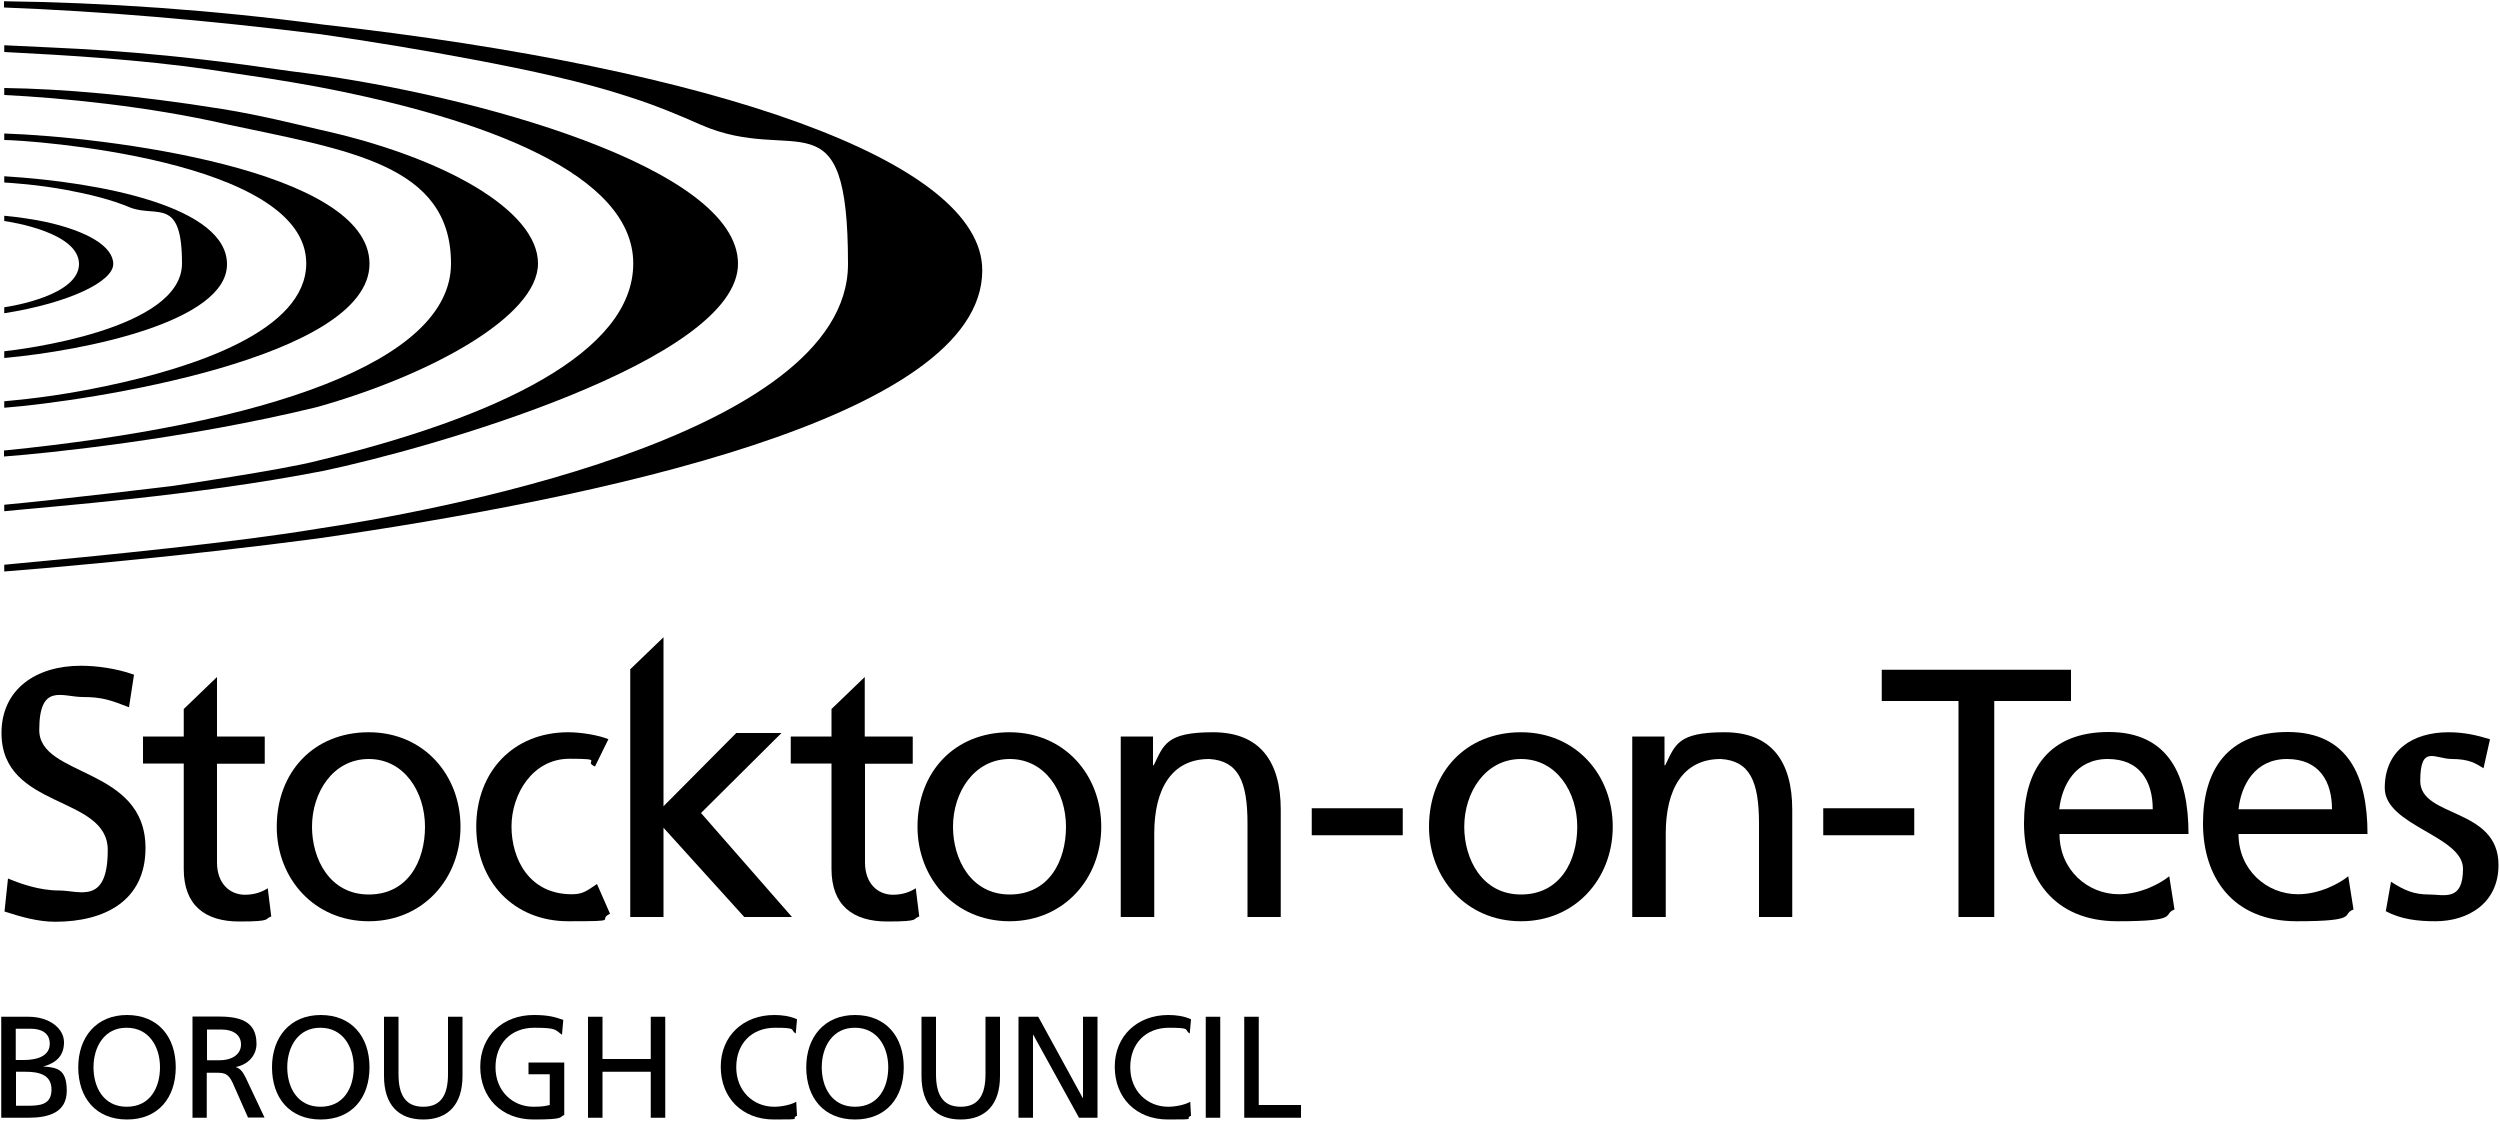 <?xml version="1.0" encoding="UTF-8"?>
<svg id="svg2985" xmlns="http://www.w3.org/2000/svg" xmlns:svg="http://www.w3.org/2000/svg" xmlns:sodipodi="http://sodipodi.sourceforge.net/DTD/sodipodi-0.dtd" xmlns:rdf="http://www.w3.org/1999/02/22-rdf-syntax-ns#" xmlns:inkscape="http://www.inkscape.org/namespaces/inkscape" xmlns:dc="http://purl.org/dc/elements/1.1/" xmlns:cc="http://creativecommons.org/ns#" version="1.1" viewBox="0 0 1000 448.3">
  <!-- Generator: Adobe Illustrator 29.1.0, SVG Export Plug-In . SVG Version: 2.1.0 Build 142)  -->
  <defs>
    <style>
      .st0 {
        fill-rule: evenodd;
      }
    </style>
  </defs>
  <sodipodi:namedview id="namedview2987" bordercolor="#666666" borderopacity="1" fit-margin-bottom="0.5" fit-margin-left="0.5" fit-margin-right="0.5" fit-margin-top="0.5" gridtolerance="10" guidetolerance="10" inkscape:current-layer="g7830" inkscape:cx="236.77034" inkscape:cy="187.97923" inkscape:pageopacity="0" inkscape:pageshadow="2" inkscape:window-height="1028" inkscape:window-maximized="1" inkscape:window-width="1920" inkscape:window-x="-8" inkscape:window-y="-8" inkscape:zoom="0.38432304" objecttolerance="10" pagecolor="#ffffff" showgrid="false"/>
  <g id="g2993" inkscape:groupmode="layer" inkscape:label="designSPD">
    <g id="g7830">
      <g id="g47640">
        <path id="path47235" d="M1.7,140.5c5.7-.6,71.1-8.4,71.1-35.1s-9.9-18.4-20.5-22.3c-8-3.4-17.1-5.5-25.6-7.1-11.8-2.2-22-2.8-25-3v-2.5c39.2,2.4,89.1,12.3,89.1,35.2S34.4,140.2,1.7,143.2v-2.6" inkscape:connector-curvature="0"/>
        <path id="path47237" d="M53.4,269.8c-6.8-2.4-14.6-3.5-21.1-3.5-17.9,0-31.7,9.4-31.7,26.9,0,30.7,42.5,24.7,42.5,46.8s-11.3,16.2-19.4,16.2-15.7-2.8-20.5-4.8l-1.4,13.2c6.5,2.1,13.3,4.1,20.3,4.1,19.8,0,36.1-8.4,36.1-29.5,0-32.6-42.5-28.2-42.5-47.2s9.3-13.2,17.3-13.2,11.3,1.3,18.6,4.1l2-13" inkscape:connector-curvature="0"/>
        <path id="path47239" d="M105.9,294.6h-19.1v-23.8l-13.3,12.8v11h-16.3v10.8h16.3v42.2c0,14.5,8.5,21,22.2,21s9.8-1.1,12.8-2l-1.4-11.3c-2,1.3-5,2.6-9.1,2.6-6.1,0-11.2-4.5-11.2-12.9v-39.5h19.1v-10.8" inkscape:connector-curvature="0"/>
        <path id="path47241" class="st0" d="M124.8,330.7c0-13.7,8.4-27.1,22.7-27.1s22.5,13.3,22.5,27.1-6.9,27.1-22.5,27.1-22.7-14.2-22.7-27.1ZM110.7,330.7c0,20.7,15,37.8,36.8,37.8s36.7-17.1,36.7-37.8-14.7-37.8-36.7-37.8-36.8,15.9-36.8,37.8" inkscape:connector-curvature="0"/>
        <path id="path47243" d="M243.4,295.7c-3.8-1.6-10.8-2.8-16.1-2.8-22.1,0-36.8,15.9-36.8,37.8s15,37.8,36.8,37.8,11.2-.4,16.7-3l-5.2-11.9c-4.1,2.7-5.5,4.1-10.1,4.1-17.1,0-24.1-14.2-24.1-27.1s8.4-27.1,23.2-27.1,5.1,1,10.2,3.1l5.4-11" inkscape:connector-curvature="0"/>
        <path id="path47245" d="M252.1,366.8h13.3v-35.7l32.3,35.7h19.1l-36.4-41.6,32.2-32h-18.1l-29.1,29.3v-67.6l-13.3,12.8v99.2" inkscape:connector-curvature="0"/>
        <path id="path47247" d="M365,294.6h-19.1v-23.8l-13.3,12.8v11h-16.3v10.8h16.3v42.2c0,14.5,8.5,21,22.3,21s9.8-1.1,12.8-2l-1.4-11.3c-2,1.3-5,2.6-9.1,2.6-6.1,0-11.2-4.5-11.2-12.9v-39.5h19.1v-10.8" inkscape:connector-curvature="0"/>
        <path id="path47249" class="st0" d="M381.2,330.7c0-13.7,8.4-27.1,22.7-27.1s22.5,13.3,22.5,27.1-6.9,27.1-22.5,27.1-22.7-14.2-22.7-27.1ZM367,330.7c0,20.7,15,37.8,36.8,37.8s36.7-17.1,36.7-37.8-14.7-37.8-36.7-37.8-36.8,15.9-36.8,37.8" inkscape:connector-curvature="0"/>
        <path id="path47251" d="M448.4,366.8h13.3v-33.4c0-17.6,6.8-29.8,22-29.8,11.6.7,15.3,8.9,15.3,25.8v37.4h13.3v-42.9c0-19.4-8.4-31-27.1-31s-19.7,5-23.7,13.2h-.3v-11.5h-12.9v72.3" inkscape:connector-curvature="0"/>
        <path id="path47253" d="M561.1,334.1v-10.8h-36.4v10.8h36.4Z" inkscape:connector-curvature="0"/>
        <path id="path47255" class="st0" d="M585.7,330.7c0-13.7,8.4-27.1,22.7-27.1s22.5,13.3,22.5,27.1-6.9,27.1-22.5,27.1-22.7-14.2-22.7-27.1ZM571.6,330.7c0,20.7,15,37.8,36.8,37.8s36.7-17.1,36.7-37.8-14.7-37.8-36.7-37.8-36.8,15.9-36.8,37.8" inkscape:connector-curvature="0"/>
        <path id="path47257" d="M653,366.8h13.3v-33.4c0-17.6,6.8-29.8,22-29.8,11.6.7,15.3,8.9,15.3,25.8v37.4h13.3v-42.9c0-19.4-8.4-31-27.1-31s-19.7,5-23.7,13.2h-.3v-11.5h-12.9v72.3" inkscape:connector-curvature="0"/>
        <path id="path47259" d="M765.7,334.1v-10.8h-36.4v10.8h36.4Z" inkscape:connector-curvature="0"/>
        <path id="path47261" d="M783.5,366.8h14.2v-86.4h30.7v-12.5h-75.7v12.5h30.7v86.4" inkscape:connector-curvature="0"/>
        <path id="path47263" class="st0" d="M823.7,323.7c1-9.4,6.4-20.1,19.4-20.1s18,9.1,18,20.1h-37.4ZM867.7,350.5c-3.3,2.7-11.3,7.2-20.1,7.2-12.6,0-23.8-9.8-23.8-24.1h51.6c0-23.2-7.8-40.8-31.9-40.8s-33.9,15.2-33.9,36.6,11.8,39.1,37.4,39.1,17.7-2.8,22.8-4.7l-2.1-13.3" inkscape:connector-curvature="0"/>
        <path id="path47265" class="st0" d="M895.4,323.7c1-9.4,6.4-20.1,19.4-20.1s18,9.1,18,20.1h-37.4ZM939.3,350.5c-3.3,2.7-11.3,7.2-20.1,7.2-12.6,0-23.8-9.8-23.8-24.1h51.6c0-23.2-7.8-40.8-31.9-40.8s-33.9,15.2-33.9,36.6,11.8,39.1,37.4,39.1,17.7-2.8,22.8-4.7l-2.1-13.3" inkscape:connector-curvature="0"/>
        <path id="path47267" d="M954.4,364.5c6.1,3.3,13,4,19.8,4,12.9,0,25.2-7.1,25.2-22.5,0-23.1-31.3-18.8-31.3-33.6s5.9-8.8,12.7-8.8,9.6,1.8,12.6,3.7l2.6-11.6c-5.2-1.6-10.3-2.8-16.6-2.8-14.3,0-25.5,7.2-25.5,22.3s31.3,19.1,31.3,32.3-7.5,10.3-13.6,10.3-9.9-1.7-15.2-5.1l-2.1,11.9" inkscape:connector-curvature="0"/>
        <path id="path47269" class="st0" d="M6.3,411.5h6.1c3.4,0,7.5,1.2,7.5,6s-4.8,6.5-10.4,6.5h-3.2v-12.5h0ZM6.3,428.7h3.8c5,0,10.5.9,10.5,7.1s-4.7,6.5-9.9,6.5h-4.3v-13.7ZM.5,447.1h10.8c8.2,0,15.4-2.1,15.4-10.8s-3.9-9.3-9.4-9.7h0c5.1-1.4,8.3-4.2,8.3-9.7s-5.8-10.2-14.2-10.2H.5v40.4" inkscape:connector-curvature="0"/>
        <path id="path47271" class="st0" d="M31.3,426.9c0,12.3,7.1,20.9,19.5,20.9s19.5-8.6,19.5-20.9-7.2-20.9-19.5-20.9-19.5,8.9-19.5,20.9ZM37.4,426.9c0-8.2,4.4-15.9,13.3-15.8,8.9,0,13.3,7.6,13.3,15.8s-4,15.8-13.3,15.8-13.3-7.8-13.3-15.8" inkscape:connector-curvature="0"/>
        <path id="path47273" class="st0" d="M82.7,411.8h5.6c5.3,0,8.1,2.3,8.1,6s-3.2,6.3-8.7,6.3h-4.9v-12.3h0ZM76.9,447.1h5.8v-18h3.5c3.1,0,5,0,6.8,3.9l6.2,14h6.6l-7.6-16.1c-1.3-2.5-2.1-3.4-3.9-4.1h0c4.7-.9,8.3-4.4,8.3-9.3,0-9.7-7.7-10.9-15.7-10.9h-9.9v40.4" inkscape:connector-curvature="0"/>
        <path id="path47275" class="st0" d="M108.8,426.9c0,12.3,7.1,20.9,19.5,20.9s19.5-8.6,19.5-20.9-7.2-20.9-19.5-20.9-19.5,8.9-19.5,20.9ZM114.9,426.9c0-8.2,4.4-15.9,13.3-15.8,8.9,0,13.3,7.6,13.3,15.8s-4,15.8-13.3,15.8-13.3-7.8-13.3-15.8" inkscape:connector-curvature="0"/>
        <path id="path47277" d="M185,406.7h-5.8v22.9c0,7.8-2.4,13.1-9.9,13.1s-9.9-5.3-9.9-13.1v-22.9h-5.8v23.7c0,11.4,5.7,17.4,15.7,17.4s15.7-6.1,15.7-17.4v-23.7" inkscape:connector-curvature="0"/>
        <path id="path47279" d="M225.4,408c-3.4-1.2-6-2-11.9-2-12.3,0-21.4,8.3-21.4,20.7s8.5,21.1,21.3,21.1,10.1-1,12.3-1.8v-21h-14.3v4.7h8.5v12.3c-1.4.3-2.5.7-6.5.7-8.4,0-15.2-6.3-15.2-15.8s6.2-15.8,15.5-15.8,8.3.9,11.1,2.8l.5-5.8" inkscape:connector-curvature="0"/>
        <path id="path47281" d="M235.2,447.1h5.8v-18.4h19.3v18.4h5.8v-40.4h-5.8v16.9h-19.3v-16.9h-5.8v40.4" inkscape:connector-curvature="0"/>
        <path id="path47283" d="M318.8,407.7c-2.9-1.3-6-1.7-9.1-1.7-12.3,0-21.4,8.3-21.4,20.7s8.5,21.1,21.3,21.1,6.1-.2,9.2-1.5l-.3-5.6c-2,1.2-5.9,2-8.8,2-8.4,0-15.2-6.3-15.2-15.8s6.2-15.8,15.5-15.8,5.8.8,8.3,2.3l.5-5.6" inkscape:connector-curvature="0"/>
        <path id="path47285" class="st0" d="M322.5,426.9c0,12.3,7.1,20.9,19.5,20.9s19.5-8.6,19.5-20.9-7.2-20.9-19.5-20.9-19.5,8.9-19.5,20.9ZM328.7,426.9c0-8.2,4.4-15.9,13.3-15.8,8.9,0,13.3,7.6,13.3,15.8s-4,15.8-13.3,15.8-13.3-7.8-13.3-15.8" inkscape:connector-curvature="0"/>
        <path id="path47287" d="M400,406.7h-5.8v22.9c0,7.8-2.4,13.1-9.9,13.1s-9.9-5.3-9.9-13.1v-22.9h-5.8v23.7c0,11.4,5.7,17.4,15.7,17.4s15.7-6.1,15.7-17.4v-23.7" inkscape:connector-curvature="0"/>
        <path id="path47289" d="M407.4,447.1h5.8v-33.2h.1l18.3,33.2h7.4v-40.4h-5.8v32.5h-.1l-17.8-32.5h-7.9v40.4" inkscape:connector-curvature="0"/>
        <path id="path47291" d="M476.4,407.7c-2.9-1.3-6-1.7-9.1-1.7-12.3,0-21.4,8.3-21.4,20.7s8.5,21.1,21.3,21.1,6.1-.2,9.2-1.5l-.3-5.6c-2,1.2-5.9,2-8.8,2-8.4,0-15.2-6.3-15.2-15.8s6.2-15.8,15.5-15.8,5.8.8,8.3,2.3l.5-5.6" inkscape:connector-curvature="0"/>
        <path id="path47293" d="M488.1,447.1v-40.4h-5.8v40.4h5.8Z" inkscape:connector-curvature="0"/>
        <path id="path47295" d="M497.7,447.1h22.7v-5.1h-16.9v-35.3h-5.8v40.4" inkscape:connector-curvature="0"/>
        <path id="path47297" d="M392.9,108.2c0,59.4-156.2,91.4-265.9,107.2-12.8,1.7-26.8,3.4-40.9,5-32.4,3.7-65.3,6.7-84.4,8.2v-2.7c40.8-3.8,93.6-9.1,125.3-14.4,41-6.1,212.2-36,212.2-105.9s-20.9-39.1-58.9-55.7c-8.3-3.7-18.4-7.9-28.2-11-18.7-6.2-40.6-10.9-62.4-15-21-4-41.9-7.4-61.4-10.2C81.7,7.9,40.3,4.5,1.6,3V.5c39.9.5,83.1,3.4,127.4,9.3,156.9,17.6,263.9,54.5,263.9,98.3" inkscape:connector-curvature="0"/>
        <path id="path47299" d="M1.7,125.4v-2.5c3-.4,29.9-4.8,29.9-17.3S5.1,88.9,1.7,88.4v-2.1c6.2.6,11.3,1.4,16.3,2.4,17,3.7,27.3,9.9,27.3,16.9s-17.6,15.6-43.6,19.7" inkscape:connector-curvature="0"/>
        <path id="path47301" d="M1.7,163.1v-2.6c3.9-.4,19.7-1.6,40.8-6.1,35.2-7.4,79.9-22.1,80-49,.1-41.8-111.5-49.4-120.8-49.4v-2.6c39.9,1.3,146.1,14.3,146.1,52.1S35.1,160.5,1.7,163.1" inkscape:connector-curvature="0"/>
        <path id="path47303" d="M1.7,180.2c103.6-10.4,178.7-35.1,178.7-74.8s-41.1-45.3-89.8-55.7c-31.2-7.2-66.3-10.6-88.9-11.7v-2.8c23,.3,52.3,2.8,87.2,8.4,15.5,2.5,29.1,6,38.7,8.2,50.1,11,87.6,32.4,87.6,53.6s-43.2,44.7-88.3,57.4c-52.7,12.9-108.8,18.6-125.3,19.8v-2.6" inkscape:connector-curvature="0"/>
        <path id="path47305" d="M1.7,201.9c20.8-1.9,68-7.6,67.2-7.5s44-6.4,58.1-10.1c71.7-17.3,126.3-43.2,126.3-78.9s-59.1-57.9-126.3-70.7c-16-2.9-20.7-3.5-43.4-6.9-27.9-4-56.5-5.7-81.9-7v-2.7c26.8,1.4,49.1,1.6,96.2,7.8,8.1,1.1,15.9,2.3,25.5,3.5,64.5,8.5,171.8,37.2,171.8,76.1s-123.9,74.1-166.1,82.9c-52,10.1-108.2,14.1-127.4,16.1v-2.8" inkscape:connector-curvature="0"/>
      </g>
    </g>
  </g>
</svg>